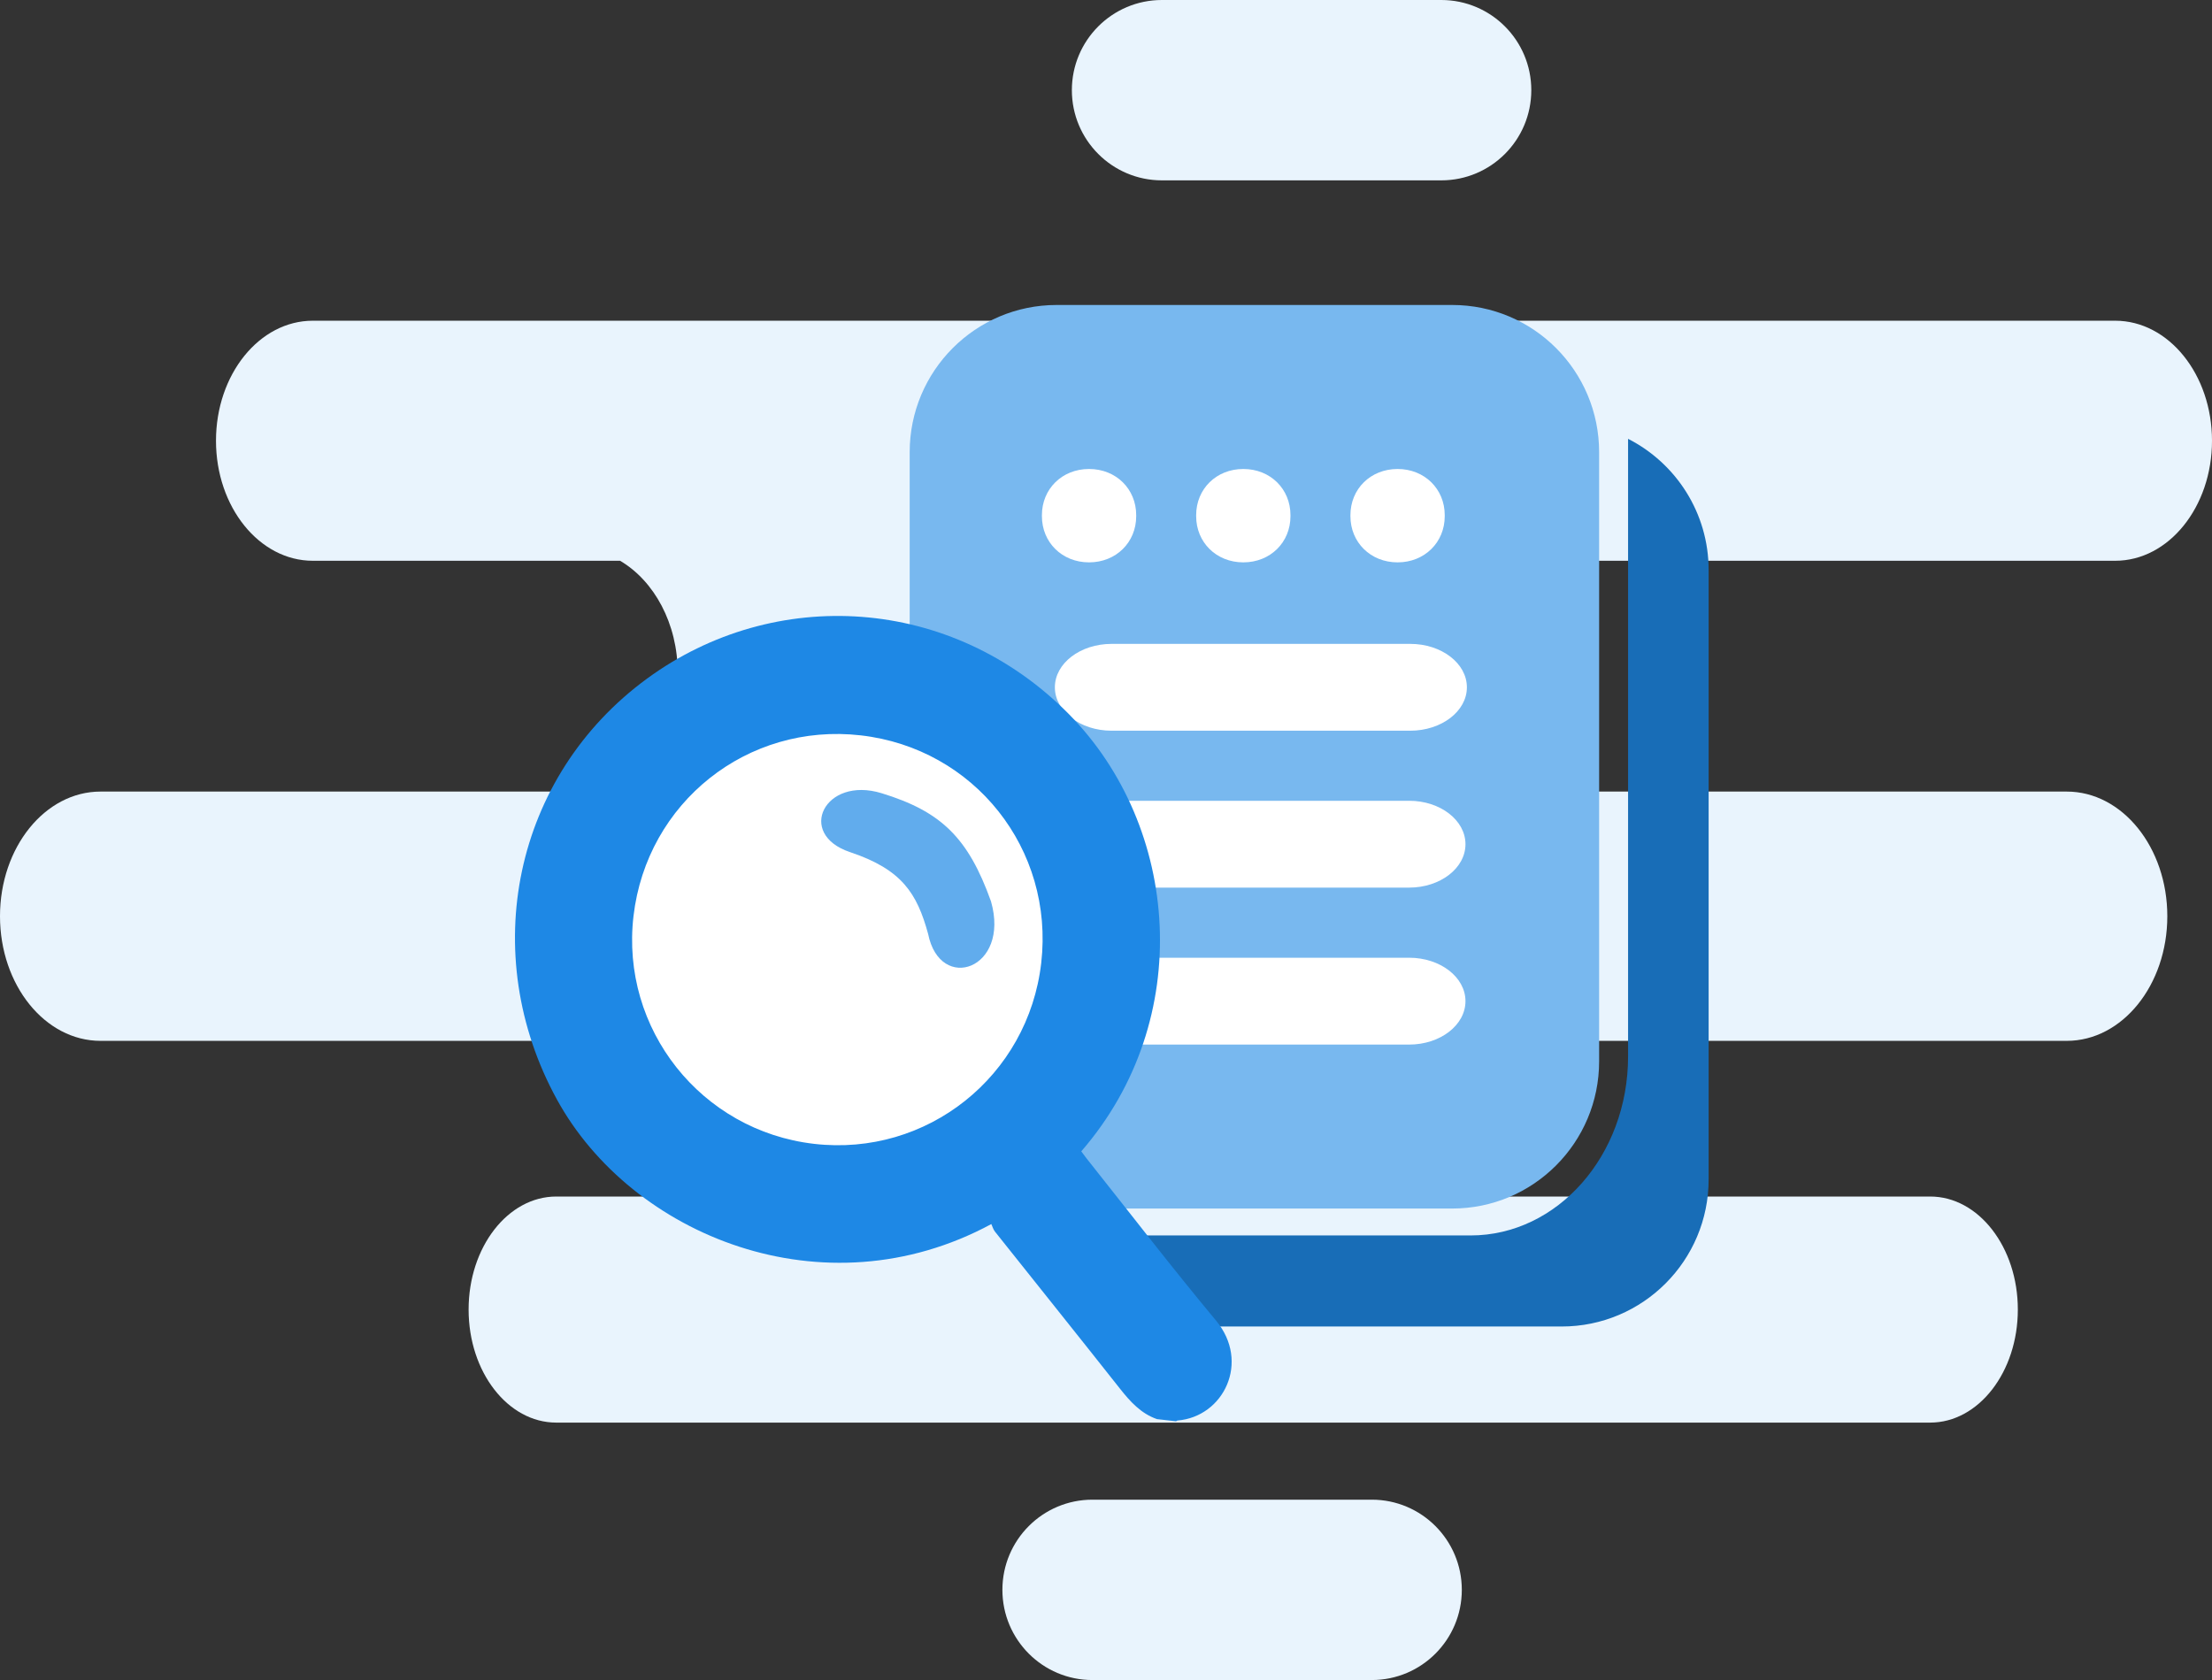 <svg width="104" height="79" viewBox="0 0 104 79" fill="none" xmlns="http://www.w3.org/2000/svg">
<rect x="0" y="0" width="104" height="79" fill="#333333" stroke="none"/>
<path d="M94.871 61.579C94.871 64.515 93.025 66.895 90.748 66.895H26.155C23.878 66.895 22.032 64.515 22.032 61.579C22.032 58.644 23.878 56.264 26.155 56.264H90.749C93.025 56.264 94.871 58.644 94.871 61.579Z" fill="#E9F4FD"/>
<path d="M61.54 26.369H99.448C101.962 26.369 104 23.842 104 20.725C104 17.608 101.962 15.081 99.448 15.081H14.707C12.193 15.081 10.155 17.608 10.155 20.725C10.155 23.842 12.193 26.369 14.707 26.369H29.154C30.752 27.309 31.865 29.312 31.865 31.651C31.865 34.281 30.459 36.481 28.534 37.222H4.727C2.117 37.222 0 39.846 0 43.083C0 46.32 2.117 48.944 4.727 48.944H97.171C99.782 48.944 101.899 46.32 101.899 43.083C101.899 39.846 99.782 37.222 97.171 37.222H62.16C60.235 36.481 58.828 34.281 58.828 31.651C58.828 29.312 59.942 27.309 61.54 26.369Z" fill="#E9F4FD"/>
<path d="M71.996 4.24C71.996 6.582 70.101 8.481 67.763 8.481H54.628C52.291 8.481 50.395 6.582 50.395 4.24C50.395 1.899 52.291 0 54.628 0H67.763C70.101 0 71.996 1.899 71.996 4.24Z" fill="#E9F4FD"/>
<path d="M76.546 20.635V49.682C76.546 54.328 73.23 58.094 69.14 58.094H49.205C48.94 58.094 48.679 58.078 48.422 58.047C49.447 60.585 51.928 62.376 54.828 62.376H73.425C77.241 62.376 80.334 59.278 80.334 55.455V26.811C80.335 24.113 78.793 21.778 76.546 20.635Z" fill="#186DB7"/>
<path d="M75.185 49.907C75.185 53.73 72.092 56.829 68.277 56.829H49.679C45.864 56.829 42.77 53.73 42.77 49.907V21.263C42.77 17.44 45.864 14.341 49.679 14.341H68.277C72.092 14.341 75.185 17.44 75.185 21.263V49.907Z" fill="#78B8EF"/>
<path d="M51.203 22.053C52.478 22.053 53.42 22.997 53.42 24.223V24.274C53.42 25.499 52.478 26.444 51.203 26.444C49.93 26.444 48.987 25.499 48.987 24.274V24.223C48.987 22.997 49.929 22.053 51.203 22.053Z" fill="white"/>
<path d="M58.456 22.053C59.731 22.053 60.673 22.997 60.673 24.223V24.274C60.673 25.499 59.731 26.444 58.456 26.444C57.183 26.444 56.239 25.499 56.239 24.274V24.223C56.239 22.997 57.182 22.053 58.456 22.053Z" fill="white"/>
<path d="M65.709 22.053C66.983 22.053 67.926 22.997 67.926 24.223V24.274C67.926 25.499 66.983 26.444 65.709 26.444C64.435 26.444 63.492 25.499 63.492 24.274V24.223C63.492 22.997 64.435 22.053 65.709 22.053Z" fill="white"/>
<path d="M68.968 32.319C68.968 33.446 67.774 34.36 66.301 34.36H52.264C50.791 34.36 49.596 33.446 49.596 32.319C49.596 31.191 50.791 30.277 52.264 30.277H66.301C67.774 30.276 68.968 31.191 68.968 32.319Z" fill="white"/>
<path d="M68.901 39.697C68.901 40.824 67.715 41.738 66.252 41.738H52.313C50.85 41.738 49.664 40.824 49.664 39.697C49.664 38.569 50.85 37.655 52.313 37.655H66.252C67.715 37.654 68.901 38.569 68.901 39.697Z" fill="white"/>
<path d="M68.901 47.077C68.901 48.205 67.715 49.119 66.252 49.119H52.313C50.85 49.119 49.664 48.205 49.664 47.077C49.664 45.949 50.85 45.035 52.313 45.035H66.252C67.715 45.035 68.901 45.949 68.901 47.077Z" fill="white"/>
<path d="M39.461 56.252C45.886 56.252 51.094 51.034 51.094 44.597C51.094 38.16 45.886 32.942 39.461 32.942C33.036 32.942 27.827 38.16 27.827 44.597C27.827 51.034 33.036 56.252 39.461 56.252Z" fill="white"/>
<path d="M54.396 66.731C53.64 66.466 53.138 65.908 52.655 65.297C50.707 62.829 48.737 60.377 46.78 57.915C46.695 57.809 46.658 57.664 46.609 57.559C38.723 61.819 29.687 58.088 26.185 51.702C22.424 44.844 24.15 36.502 30.424 31.908C36.411 27.524 44.745 28.001 50.249 33.574C55.472 38.861 56.225 47.929 50.837 54.14C50.913 54.242 50.991 54.352 51.075 54.458C53.103 57.008 55.087 59.594 57.172 62.096C58.792 64.041 57.538 66.621 55.359 66.797C55.337 66.799 55.316 66.82 55.295 66.833C54.995 66.799 54.696 66.765 54.396 66.731ZM48.955 45.277C49.567 39.929 45.81 35.192 40.472 34.579C35.143 33.967 30.409 37.73 29.785 43.075C29.165 48.383 32.961 53.173 38.274 53.787C43.585 54.402 48.345 50.608 48.955 45.277Z" fill="#1E88E5"/>
<path d="M41.45 37.299C44.237 38.154 45.517 39.376 46.594 42.388C47.505 45.576 44.198 46.719 43.636 43.913C43.117 42.018 42.413 40.885 39.964 40.069C37.422 39.221 38.77 36.477 41.45 37.299Z" fill="#61ACED"/>
<path d="M68.729 74.76C68.729 77.101 66.834 79 64.497 79H51.361C49.024 79 47.129 77.101 47.129 74.76C47.129 72.418 49.024 70.519 51.361 70.519H64.497C66.834 70.519 68.729 72.418 68.729 74.76Z" fill="#E9F4FD"/>
</svg>

